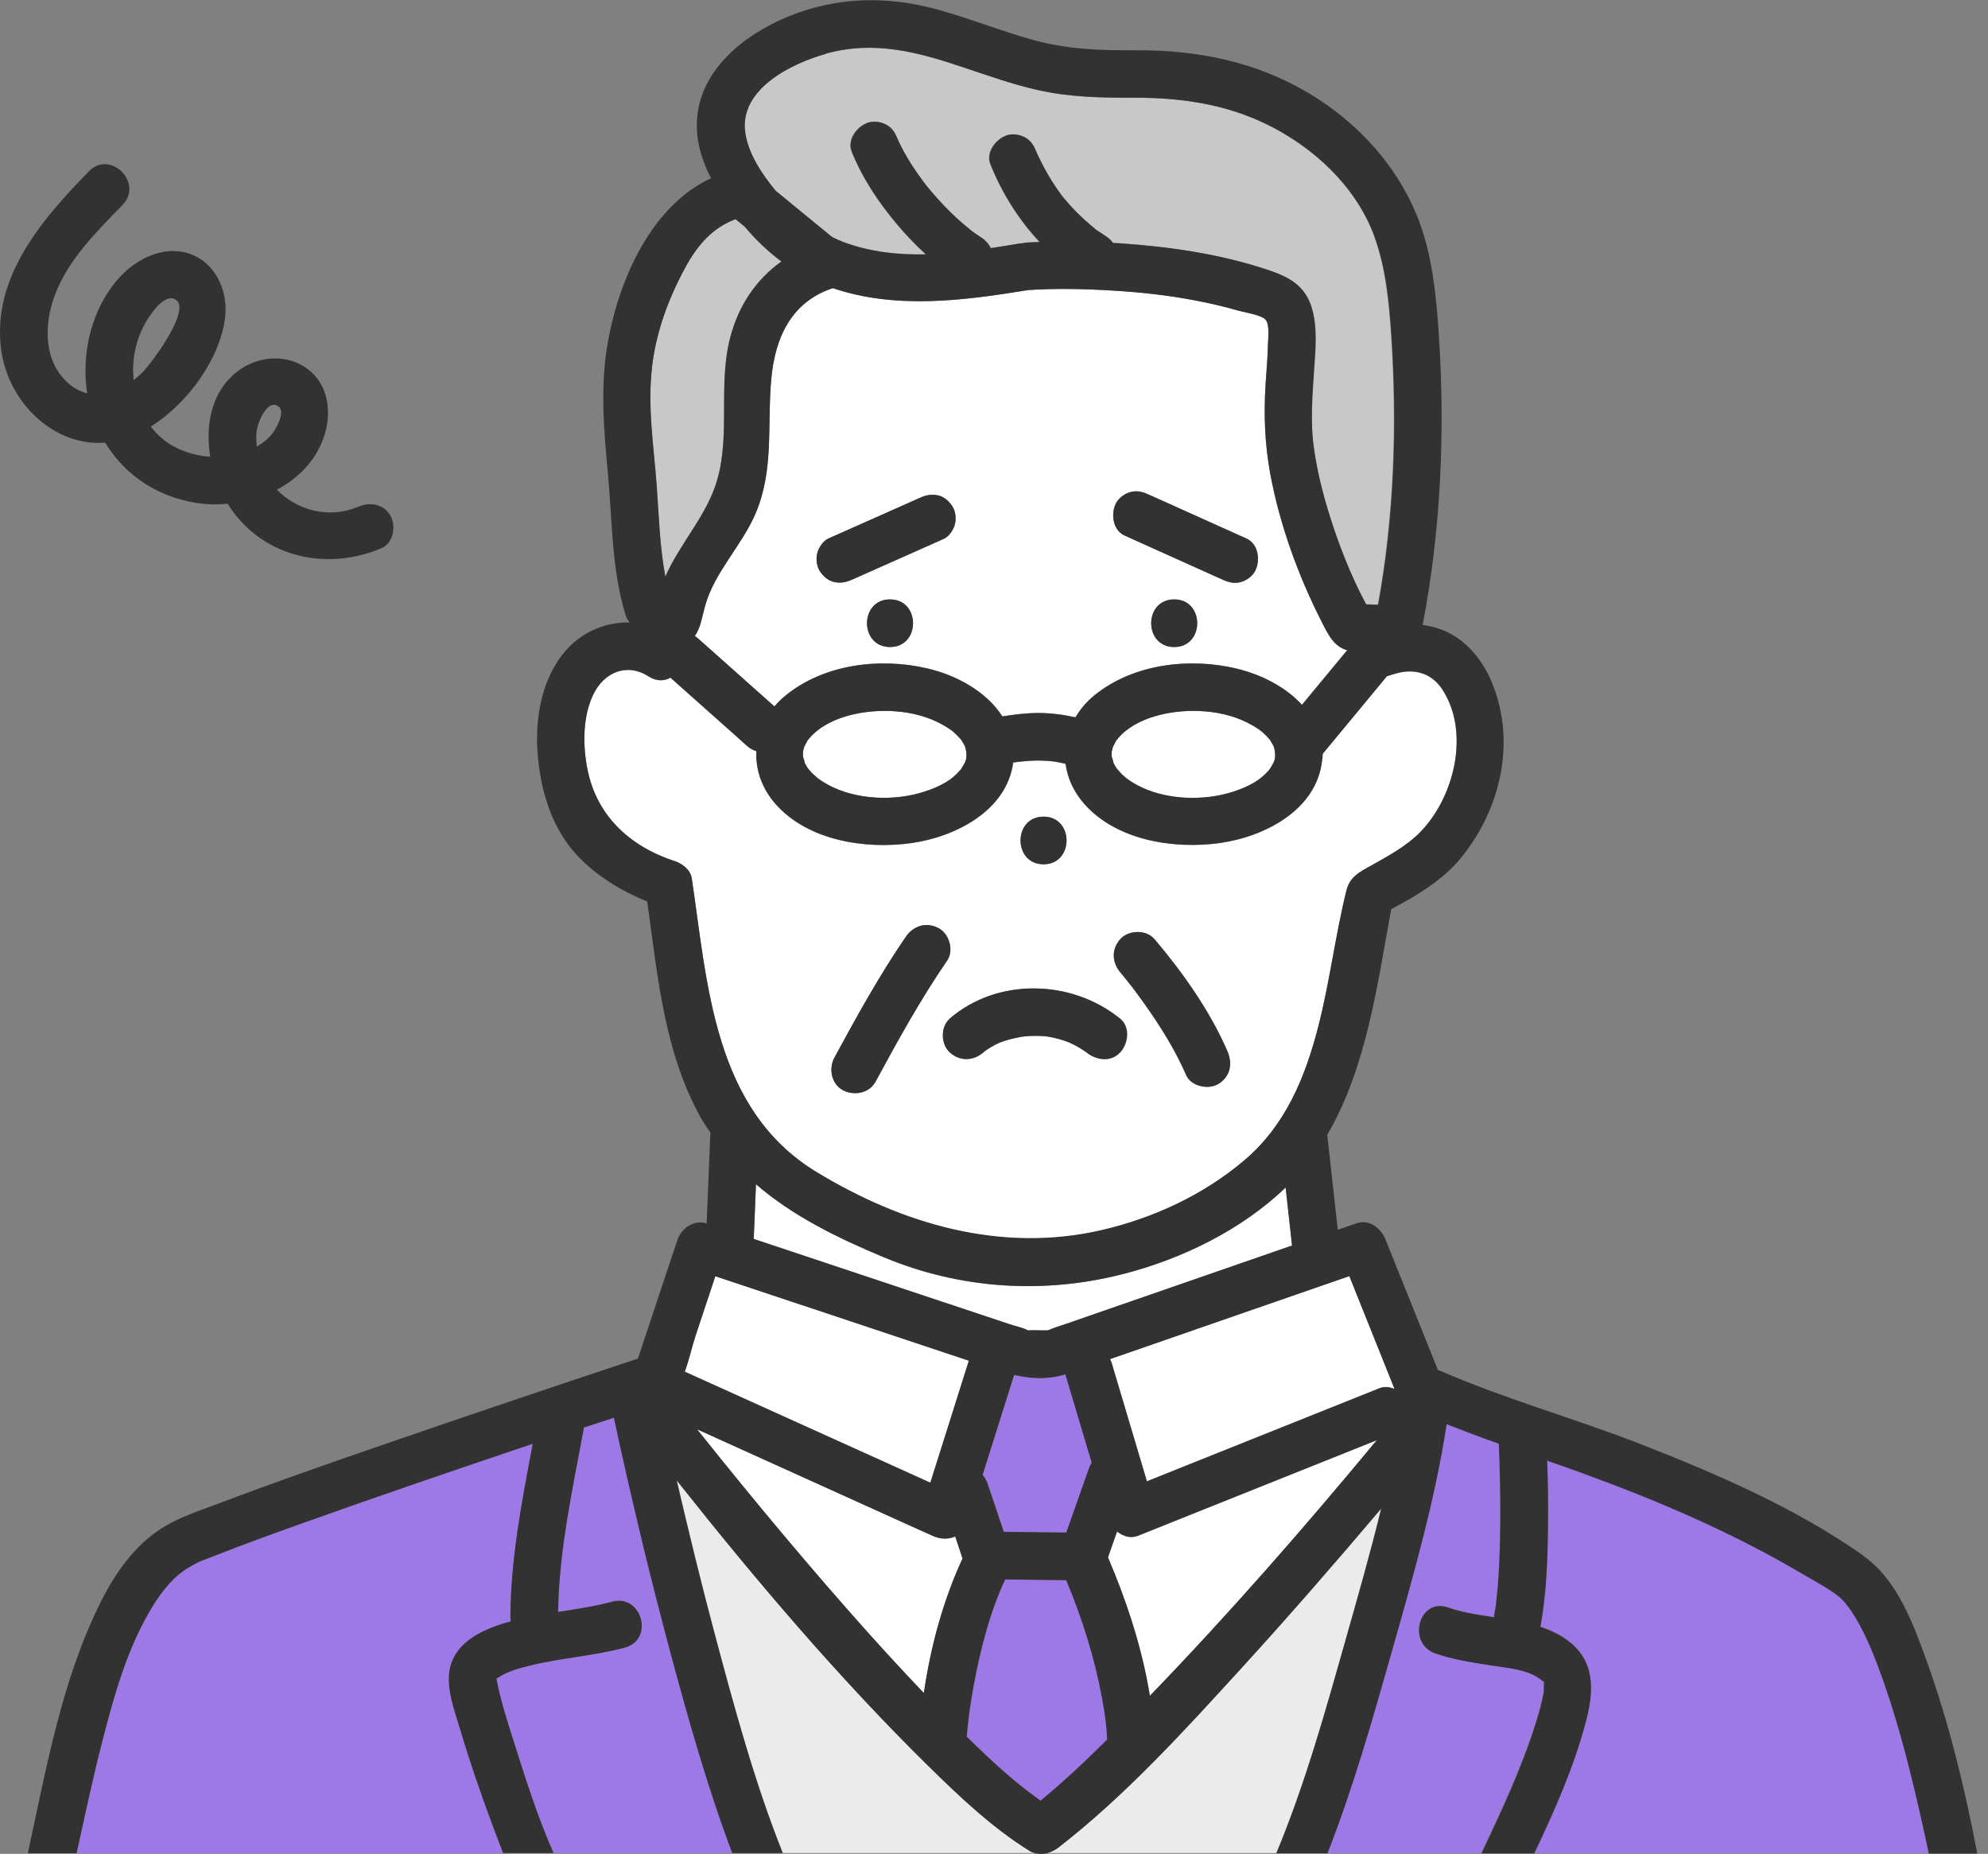 <svg width="133" height="124" viewBox="0 0 133 124" fill="none" xmlns="http://www.w3.org/2000/svg">
<rect x="0" y="0" width="133" height="124" fill="#808080" stroke="none"/>
<g clip-path="url(#clip0_179_1169)">
<path d="M73.948 114.911C73.941 114.862 73.885 114.465 73.87 114.359C73.828 114.111 73.785 113.871 73.743 113.623C73.24 110.905 72.412 108.243 71.336 105.695C69.977 105.681 68.611 105.66 67.252 105.646C66.247 107.783 65.582 110.36 65.136 112.802C65.037 113.333 64.952 113.871 64.874 114.409C64.86 114.501 64.845 114.593 64.838 114.678C64.838 114.699 64.838 114.713 64.831 114.748C64.81 114.933 64.789 115.117 64.768 115.301C64.732 115.584 64.711 115.867 64.683 116.157C64.768 116.242 64.845 116.327 64.93 116.412C66.41 117.842 67.939 119.265 69.63 120.447C71.181 119.158 72.66 117.771 74.09 116.355C74.083 116.178 74.076 116.008 74.061 115.831C74.033 115.52 73.998 115.216 73.962 114.911H73.948Z" fill="#9D78E6"/>
<path d="M76.122 102.729C75.64 102.92 75.124 102.758 74.734 102.439C74.529 103.012 74.324 103.593 74.126 104.173C75.308 106.948 76.263 109.808 76.815 112.781C76.858 113 76.893 113.22 76.928 113.439C82.223 107.96 87.256 102.205 92.112 96.338C91.737 96.486 91.354 96.642 90.979 96.79C86.024 98.772 81.076 100.754 76.122 102.736V102.729Z" fill="white"/>
<path d="M62.417 102.736C61.639 102.382 60.86 102.029 60.082 101.682C55.601 99.657 51.12 97.633 46.64 95.601C46.675 95.651 46.718 95.7 46.753 95.743C50.455 100.372 54.249 104.938 58.213 109.355C59.395 110.671 60.591 111.967 61.816 113.248C62.269 110.14 63.104 107.054 64.406 104.237C64.244 103.749 64.081 103.253 63.918 102.765C63.472 102.963 62.934 102.963 62.425 102.729L62.417 102.736Z" fill="white"/>
<path d="M46.519 89.386C46.293 90.059 46.109 90.944 45.812 91.744C46.449 92.034 47.086 92.324 47.723 92.607C52.564 94.794 57.399 96.982 62.241 99.169C63.097 96.451 63.961 93.725 64.817 91.007C59.161 89.125 53.513 87.242 47.857 85.359C47.411 86.697 46.965 88.034 46.519 89.379V89.386Z" fill="white"/>
<path d="M86.329 82.308C86.222 81.353 86.116 80.39 86.01 79.434C83.03 82.301 79.01 84.226 75.123 85.224C69.779 86.591 64.237 86.222 59.147 84.106C56.019 82.803 53.032 81.345 50.575 79.215C50.526 80.432 50.476 81.65 50.427 82.874C52.409 83.533 54.391 84.191 56.373 84.856C60.082 86.095 63.798 87.327 67.507 88.565C67.903 88.7 68.371 88.792 68.746 88.976C68.76 88.976 68.774 88.983 68.788 88.99C68.817 88.99 68.824 88.99 68.859 88.99C69.128 88.969 69.411 88.99 69.68 88.99H70.091C70.14 88.976 70.19 88.962 70.232 88.941C70.685 88.749 71.174 88.615 71.634 88.452C76.567 86.739 81.508 85.033 86.442 83.32C86.442 83.285 86.428 83.249 86.428 83.214C86.392 82.917 86.364 82.612 86.329 82.315V82.308Z" fill="white"/>
<path d="M93.98 44.934C93.598 44.976 93.216 45.104 92.847 45.224C92.812 45.231 92.798 45.238 92.777 45.245C92.77 45.252 92.763 45.267 92.755 45.274C92.557 45.514 92.359 45.755 92.161 45.996C90.936 47.475 89.712 48.954 88.487 50.434C88.487 50.441 88.487 50.448 88.487 50.455C88.487 50.597 88.48 50.724 88.452 50.844C88.112 54.164 84.629 55.969 81.621 56.394C78.542 56.826 74.691 56.231 72.532 53.768C71.817 52.954 71.421 52.034 71.287 51.099C71.053 51.043 70.812 50.993 70.579 50.951C70.558 50.951 70.543 50.951 70.529 50.944C70.409 50.929 70.288 50.915 70.168 50.908C69.935 50.894 69.701 50.88 69.46 50.88C68.993 50.88 68.526 50.915 68.059 50.972C67.967 50.986 67.875 51 67.783 51.014C67.351 54.228 63.932 55.983 60.966 56.401C57.887 56.833 54.036 56.238 51.877 53.775C50.95 52.72 50.547 51.474 50.603 50.257C50.377 50.179 50.157 50.059 49.98 49.903C49.754 49.698 49.528 49.499 49.301 49.294C47.822 47.978 46.335 46.654 44.856 45.337C44.438 45.564 43.921 45.592 43.391 45.252C41.918 44.304 40.389 44.998 39.681 46.484C38.988 47.949 38.988 49.783 39.278 51.347C39.865 54.539 42.116 56.62 45.16 57.618C45.641 57.774 46.194 58.185 46.271 58.73C47.333 65.865 47.73 74.217 54.603 78.401C60.372 81.912 66.976 83.844 73.679 82.301C77.162 81.501 80.524 79.937 83.256 77.615C86.01 75.279 87.326 72.051 88.204 68.625C88.962 65.645 89.337 62.58 90.066 59.6C90.299 58.659 90.915 58.362 91.694 57.93C92.833 57.293 94.065 56.635 94.985 55.7C97.279 53.386 98.362 49.032 96.507 46.151C95.927 45.245 95.042 44.828 93.973 44.941L93.98 44.934ZM69.814 54.624C71.867 54.624 71.867 57.81 69.814 57.81C67.761 57.81 67.761 54.624 69.814 54.624ZM56.401 72.922C55.622 72.511 55.431 71.478 55.827 70.742C57.314 67.995 58.836 65.228 60.612 62.651C61.115 61.915 61.978 61.653 62.792 62.078C63.514 62.46 63.84 63.571 63.366 64.258C61.596 66.835 60.074 69.602 58.581 72.349C58.156 73.127 57.144 73.311 56.401 72.922ZM74.946 70.395C74.323 71.075 73.339 70.919 72.695 70.395C72.695 70.395 72.695 70.395 72.688 70.388C72.61 70.331 72.532 70.282 72.455 70.232C72.292 70.126 72.122 70.027 71.952 69.935C71.917 69.914 71.598 69.765 71.577 69.751C71.457 69.701 71.343 69.659 71.223 69.616C70.848 69.489 70.458 69.397 70.069 69.333C69.991 69.333 69.8 69.305 69.793 69.305C69.581 69.291 69.375 69.284 69.163 69.291C68.965 69.291 68.76 69.305 68.561 69.326C68.519 69.326 68.399 69.347 68.335 69.355C67.96 69.418 67.592 69.503 67.231 69.624C67.188 69.638 66.948 69.73 66.87 69.751C66.799 69.786 66.572 69.9 66.537 69.914C66.367 70.006 66.204 70.105 66.041 70.211C65.992 70.239 65.95 70.275 65.9 70.31C65.9 70.31 65.865 70.346 65.801 70.395C65.128 70.975 64.222 71.011 63.55 70.395C62.948 69.843 62.92 68.689 63.55 68.144C66.756 65.376 71.725 65.511 74.96 68.144C75.647 68.703 75.498 69.815 74.96 70.395H74.946ZM81.529 72.49C80.864 72.915 79.682 72.688 79.349 71.917C78.599 70.19 77.586 68.59 76.496 67.061C76.277 66.75 76.05 66.445 75.817 66.134C75.767 66.07 75.718 66.006 75.668 65.943C75.668 65.936 75.647 65.914 75.633 65.9C75.576 65.829 75.477 65.702 75.449 65.667C75.286 65.461 75.123 65.256 74.953 65.058C74.38 64.378 74.33 63.486 74.953 62.807C75.498 62.212 76.666 62.17 77.204 62.807C79.115 65.065 80.906 67.599 82.095 70.317C82.449 71.138 82.322 71.981 81.522 72.497L81.529 72.49Z" fill="white"/>
<path d="M85.266 50.13C85.259 50.094 85.245 50.052 85.238 50.016C85.224 49.974 85.217 49.946 85.217 49.924C85.21 49.91 85.196 49.882 85.174 49.846C85.125 49.754 85.075 49.669 85.019 49.584C84.99 49.535 84.969 49.507 84.955 49.478C84.941 49.457 84.919 49.436 84.884 49.4C84.813 49.316 84.736 49.238 84.658 49.16C84.452 48.955 84.311 48.848 84.176 48.756C83.221 48.119 82.152 47.758 80.977 47.617C78.91 47.369 76.376 47.801 75.01 49.153C74.904 49.259 74.805 49.365 74.712 49.485C74.698 49.507 74.684 49.528 74.656 49.57C74.606 49.648 74.472 49.938 74.465 49.931C74.436 50.038 74.394 50.214 74.38 50.25C74.366 50.384 74.366 50.519 74.38 50.653C74.401 50.632 74.507 51.014 74.479 51C74.557 51.163 74.642 51.319 74.748 51.46C74.635 51.297 74.939 51.673 75.017 51.751C75.059 51.793 75.456 52.133 75.35 52.048C77.077 53.343 79.639 53.619 81.755 53.152C82.725 52.94 83.801 52.508 84.417 51.977C84.601 51.814 84.785 51.637 84.941 51.453C84.948 51.439 84.941 51.453 84.955 51.439C84.955 51.432 84.955 51.432 84.976 51.397C85.033 51.312 85.082 51.227 85.132 51.135C85.288 50.866 85.302 50.774 85.309 50.455C85.309 50.42 85.302 50.363 85.295 50.306C85.281 50.243 85.273 50.186 85.266 50.122V50.13Z" fill="white"/>
<path d="M88.438 41.628C86.845 38.5 85.607 35.095 84.97 31.641C84.609 29.652 84.538 27.712 84.665 25.702C84.722 24.824 84.8 23.946 84.821 23.069C84.828 22.665 84.948 21.759 84.679 21.398C84.432 21.065 83.257 20.895 82.825 20.768C81.869 20.492 80.892 20.273 79.916 20.081C78.103 19.735 76.27 19.537 74.43 19.43C72.561 19.317 70.671 19.275 68.795 19.395C64.435 20.11 59.94 20.704 55.714 19.267C52.954 20.181 51.85 22.559 51.595 25.334C51.312 28.413 51.793 31.372 50.554 34.316C49.648 36.468 47.808 38.252 47.171 40.503C46.98 41.189 46.873 41.996 46.477 42.534C46.548 42.577 46.611 42.626 46.675 42.683C46.902 42.888 47.128 43.086 47.362 43.292C48.841 44.608 50.328 45.932 51.807 47.248C52.026 46.987 52.274 46.739 52.557 46.512C55.141 44.403 58.871 43.964 62.05 44.707C63.982 45.16 65.985 46.243 67.054 47.914C67.854 47.786 68.661 47.687 69.468 47.687C70.296 47.687 71.131 47.794 71.945 47.978C72.264 47.447 72.674 46.944 73.205 46.512C75.789 44.403 79.519 43.964 82.697 44.707C84.311 45.083 85.968 45.904 87.1 47.135C88.105 45.918 89.111 44.7 90.123 43.483C89.224 43.221 88.87 42.471 88.438 41.621V41.628ZM59.544 43.278C57.491 43.278 57.491 40.092 59.544 40.092C61.597 40.092 61.597 43.278 59.544 43.278ZM63.883 35.095C63.791 35.442 63.494 35.895 63.154 36.043C62.899 36.157 62.644 36.27 62.389 36.383C60.599 37.176 58.815 37.976 57.024 38.769C56.613 38.953 56.238 39.031 55.799 38.931C55.396 38.839 55.07 38.542 54.851 38.202C54.631 37.862 54.582 37.36 54.688 36.978C54.78 36.631 55.077 36.178 55.417 36.029C55.672 35.916 55.927 35.803 56.182 35.69C57.972 34.897 59.756 34.097 61.547 33.304C61.958 33.12 62.333 33.042 62.772 33.141C63.175 33.233 63.501 33.531 63.72 33.87C63.94 34.21 63.989 34.713 63.883 35.095ZM78.556 43.278C76.504 43.278 76.504 40.092 78.556 40.092C80.609 40.092 80.609 43.278 78.556 43.278ZM83.964 38.202C83.78 38.549 83.384 38.832 83.016 38.931C82.577 39.052 82.188 38.953 81.791 38.769C81.515 38.648 81.246 38.521 80.97 38.401C79.059 37.537 77.155 36.68 75.244 35.824C74.43 35.456 74.302 34.337 74.671 33.644C74.855 33.297 75.251 33.014 75.619 32.915C76.058 32.794 76.447 32.894 76.844 33.078C77.12 33.198 77.389 33.325 77.665 33.446C79.576 34.309 81.48 35.166 83.391 36.022C84.205 36.39 84.332 37.509 83.964 38.202Z" fill="white"/>
<path d="M82.06 88.197C79.462 89.096 76.864 89.995 74.267 90.901C74.302 90.979 74.337 91.057 74.366 91.142C75.151 93.789 75.944 96.437 76.73 99.077C76.963 98.985 77.204 98.886 77.438 98.794C82.393 96.812 87.341 94.83 92.295 92.848C92.628 92.713 92.989 92.756 93.308 92.904C92.295 90.385 91.283 87.865 90.278 85.345C87.539 86.293 84.799 87.242 82.067 88.19L82.06 88.197Z" fill="white"/>
<path d="M71.279 91.921C70.083 92.289 68.972 92.218 67.853 91.956C67.153 94.186 66.445 96.415 65.744 98.645C65.893 98.815 66.006 99.013 66.077 99.225C66.438 100.301 66.799 101.377 67.16 102.453C68.554 102.467 69.949 102.489 71.343 102.503C71.853 101.059 72.362 99.615 72.872 98.171C72.915 98.043 72.978 97.93 73.042 97.824C72.462 95.877 71.881 93.931 71.301 91.984C71.294 91.963 71.294 91.935 71.287 91.913L71.279 91.921Z" fill="#9D78E6"/>
<path d="M49.825 15.162C49.62 14.992 49.414 14.829 49.209 14.659C47.666 15.24 46.675 16.38 45.847 17.894C44.728 19.947 43.9 22.177 43.624 24.506C43.298 27.195 43.73 29.8 43.928 32.476C44.084 34.536 44.134 36.567 44.509 38.57C45.493 36.319 47.284 34.493 47.977 32.101C48.869 29.015 48.027 25.688 48.855 22.545C49.421 20.4 50.603 18.68 52.274 17.491C51.368 16.825 50.561 16.04 49.818 15.162H49.825Z" fill="#C8C8C8"/>
<path d="M64.583 50.016C64.569 49.974 64.562 49.946 64.562 49.924C64.555 49.91 64.541 49.889 64.52 49.846C64.47 49.754 64.421 49.669 64.364 49.584C64.335 49.535 64.314 49.507 64.3 49.478C64.279 49.457 64.265 49.436 64.229 49.4C64.159 49.316 64.081 49.238 64.003 49.16C63.798 48.955 63.656 48.848 63.522 48.756C62.566 48.119 61.497 47.758 60.322 47.617C58.255 47.369 55.721 47.801 54.355 49.153C54.249 49.259 54.15 49.365 54.058 49.485C54.044 49.507 54.029 49.528 54.001 49.57C53.952 49.648 53.817 49.938 53.81 49.931C53.782 50.038 53.739 50.214 53.725 50.25C53.711 50.384 53.711 50.519 53.725 50.653C53.746 50.632 53.852 51.014 53.824 51C53.902 51.163 53.987 51.319 54.093 51.46C53.98 51.297 54.284 51.673 54.362 51.751C54.404 51.793 54.801 52.133 54.695 52.048C56.422 53.343 58.984 53.619 61.101 53.152C62.07 52.94 63.146 52.508 63.762 51.977C63.946 51.814 64.13 51.637 64.286 51.453C64.293 51.439 64.286 51.453 64.3 51.439C64.3 51.432 64.3 51.432 64.321 51.397C64.378 51.312 64.428 51.227 64.477 51.135C64.633 50.866 64.647 50.774 64.654 50.455C64.654 50.377 64.626 50.207 64.626 50.2C64.612 50.137 64.597 50.073 64.576 50.016H64.583Z" fill="white"/>
<path d="M91.757 40.998C91.8 41.041 91.815 41.049 91.757 40.998V40.998Z" fill="#9D78E6"/>
<path d="M91.935 15.792C90.823 12.777 88.41 10.377 85.663 8.806C82.563 7.029 79.279 6.519 75.739 6.54C73.602 6.555 71.506 6.498 69.411 6.024C67.727 5.642 66.099 5.061 64.463 4.516C61.342 3.468 58.482 2.697 55.233 3.596C52.968 4.226 49.471 5.918 49.825 8.784C49.995 10.193 50.901 11.58 51.864 12.748C53.131 13.782 54.398 14.815 55.658 15.856C55.913 15.976 56.167 16.096 56.437 16.195C58.213 16.854 60.061 17.052 61.922 17.009C61.243 16.394 60.606 15.728 60.018 15.027C58.765 13.541 57.696 11.956 56.967 10.15C56.635 9.322 57.335 8.43 58.079 8.19C58.461 8.069 58.964 8.147 59.303 8.353C59.671 8.572 59.855 8.876 60.011 9.252C60.011 9.266 60.025 9.273 60.032 9.301C60.075 9.4 60.124 9.492 60.167 9.591C60.245 9.754 60.33 9.917 60.414 10.08C60.606 10.434 60.811 10.773 61.03 11.113C61.257 11.467 61.498 11.807 61.752 12.139C61.774 12.168 61.88 12.302 61.894 12.324C61.922 12.359 61.951 12.394 61.951 12.401C62.078 12.557 62.205 12.72 62.34 12.869C62.885 13.506 63.465 14.114 64.088 14.681C64.371 14.943 64.669 15.19 64.973 15.431C65.044 15.481 65.108 15.53 65.178 15.58C65.327 15.686 65.483 15.792 65.638 15.891C65.922 16.075 66.134 16.323 66.261 16.592C66.934 16.493 67.599 16.387 68.257 16.273C68.307 16.266 68.35 16.273 68.399 16.266C68.491 16.245 68.583 16.224 68.682 16.217C68.965 16.195 69.248 16.188 69.532 16.181C68.13 14.688 67.033 12.932 66.247 11C65.915 10.172 66.615 9.28 67.359 9.039C67.741 8.919 68.243 8.997 68.583 9.202C68.972 9.428 69.156 9.754 69.312 10.15C69.319 10.172 69.319 10.179 69.326 10.186C69.355 10.257 69.39 10.328 69.425 10.398C69.496 10.561 69.574 10.717 69.652 10.873C69.808 11.184 69.978 11.495 70.162 11.8C70.331 12.083 70.516 12.366 70.7 12.635C70.799 12.777 70.905 12.918 71.004 13.06C71.004 13.06 71.004 13.06 71.011 13.074C71.053 13.13 71.096 13.18 71.145 13.237C71.584 13.775 72.066 14.277 72.582 14.737C72.71 14.851 72.837 14.964 72.972 15.077C73.035 15.134 73.106 15.183 73.17 15.24C73.276 15.325 73.276 15.332 73.255 15.325C73.368 15.403 73.517 15.495 73.545 15.516C73.687 15.615 73.828 15.707 73.97 15.799C74.161 15.927 74.324 16.075 74.444 16.245C74.55 16.245 74.656 16.252 74.763 16.259C78.167 16.486 81.621 16.974 84.871 18.071C86.244 18.531 87.298 19.119 87.737 20.591C88.134 21.901 87.985 23.366 87.893 24.704C87.78 26.424 87.638 28.158 87.865 29.871C88.112 31.718 88.615 33.545 89.203 35.307C89.677 36.73 90.236 38.117 90.887 39.469C91.043 39.788 91.206 40.099 91.376 40.418C91.645 40.425 91.906 40.439 92.175 40.446C93.251 34.592 93.457 28.434 93.067 22.524C92.919 20.273 92.706 17.916 91.914 15.778L91.935 15.792Z" fill="#C8C8C8"/>
<path d="M33.205 112.257C33.197 112.229 33.183 112.193 33.176 112.151C33.176 112.186 33.19 112.221 33.197 112.257H33.205Z" fill="#9D78E6"/>
<path d="M70.827 123.554C70.593 123.738 70.324 123.873 70.041 123.943H85.387C87.312 119.321 88.686 114.402 90.031 109.638C90.823 106.835 91.68 103.855 92.402 100.889C89.344 104.492 86.251 108.059 83.065 111.549C79.236 115.739 75.322 120.057 70.82 123.554H70.827Z" fill="#EBEBEB"/>
<path d="M103.274 112.498C103.359 112.533 103.444 112.561 103.196 112.427C103.274 112.469 102.814 112.158 102.864 112.186C101.986 111.627 100.712 111.535 99.707 111.379C98.461 111.181 97.208 111.004 96.012 110.579C94.086 109.907 94.922 106.828 96.861 107.507C97.831 107.847 98.886 108.003 99.947 108.159C99.947 108.123 99.947 108.095 99.947 108.059C99.99 107.84 100.025 107.621 100.061 107.394C100.061 107.373 100.061 107.366 100.068 107.344C100.068 107.33 100.068 107.33 100.068 107.309C100.082 107.182 100.096 107.054 100.11 106.927C100.167 106.396 100.209 105.872 100.245 105.341C100.315 104.195 100.351 103.048 100.358 101.894C100.379 100.11 100.337 98.334 100.259 96.55C99.084 96.139 97.923 95.707 96.769 95.247C95.983 100.393 94.511 105.497 93.095 110.48C91.828 114.961 90.519 119.555 88.799 123.943H99.084C100.429 121.098 101.767 118.245 102.715 115.251C102.864 114.784 103.005 114.31 103.111 113.828C103.147 113.658 103.182 113.489 103.218 113.319C103.267 113.064 103.246 113.382 103.26 112.986C103.26 112.851 103.26 112.724 103.267 112.59C103.267 112.575 103.267 112.568 103.267 112.561C103.267 112.533 103.253 112.512 103.246 112.483C103.189 112.455 103.147 112.434 103.246 112.469C103.246 112.469 103.246 112.476 103.246 112.483C103.246 112.483 103.253 112.483 103.26 112.483C103.26 112.462 103.26 112.469 103.26 112.483L103.274 112.498Z" fill="#9D78E6"/>
<path d="M125.635 111.429C125.168 110.19 124.637 108.951 123.915 107.833C123.674 107.458 123.349 107.04 123.101 106.835C122.436 106.269 121.069 105.539 120.142 104.994C115.591 102.347 110.742 100.28 105.801 98.489C105.037 98.213 104.265 97.944 103.501 97.675C103.55 99.148 103.572 100.62 103.557 102.085C103.529 104.322 103.458 106.587 103.048 108.788C103.678 108.994 104.279 109.27 104.824 109.666C106.736 111.046 106.629 113.071 106.091 115.131C105.292 118.167 104.003 121.077 102.637 123.943H129.033C128.827 122.952 128.608 121.961 128.381 120.977C127.638 117.75 126.796 114.522 125.635 111.422V111.429Z" fill="#9D78E6"/>
<path d="M62.177 118.182C56.118 112.229 50.568 105.688 45.273 99.006C46.066 102.432 46.901 105.851 47.807 109.241C49.124 114.175 50.469 119.187 52.373 123.943H69.269C69.149 123.908 69.022 123.873 68.901 123.802C66.424 122.266 64.251 120.213 62.177 118.174V118.182Z" fill="#EBEBEB"/>
<path d="M41.069 94.83C40.404 95.049 39.731 95.269 39.066 95.481C38.316 99.622 37.409 103.621 37.339 107.819C38.556 107.628 39.774 107.451 40.956 107.132C42.945 106.601 43.78 109.673 41.805 110.204C39.752 110.756 37.6 110.877 35.534 111.386C34.677 111.591 33.983 111.783 33.346 112.2C33.353 112.2 33.283 112.229 33.212 112.278C33.24 112.377 33.269 112.377 33.212 112.278C33.467 113.651 33.891 114.989 34.316 116.313C35.123 118.847 35.937 121.487 37.034 123.943H48.99C47.333 119.548 46.052 114.996 44.835 110.466C43.447 105.285 42.202 100.068 41.069 94.823V94.83Z" fill="#9D78E6"/>
<path d="M35.215 96.713C30.176 98.412 25.136 100.132 20.124 101.922C18.22 102.602 16.316 103.289 14.44 104.032C13.555 104.386 13.52 104.322 12.649 104.832C11.63 105.426 10.866 106.382 10.25 107.38C8.558 110.098 7.673 113.283 6.873 116.362C6.222 118.875 5.684 121.423 5.125 123.958H33.658C33.403 123.299 33.156 122.648 32.915 121.997C32.151 119.944 31.436 117.87 30.813 115.775C30.423 114.472 29.772 112.837 30.133 111.464C30.6 109.709 32.504 108.916 34.168 108.463C34.161 108.385 34.147 108.307 34.147 108.229C34.161 104.287 34.911 100.443 35.64 96.592C35.499 96.642 35.357 96.684 35.215 96.727V96.713Z" fill="#9D78E6"/>
<path d="M5.953 11.453C2.824 14.659 -0.538 18.517 0.071 23.345C0.509 26.827 3.532 29.878 7.036 29.609C8.458 31.952 10.865 33.438 13.697 33.708C14.199 33.757 14.716 33.743 15.233 33.693C15.367 33.906 15.502 34.111 15.65 34.309C18.007 37.402 22.063 38.146 25.539 36.659C26.331 36.319 26.509 35.144 26.112 34.479C25.631 33.679 24.732 33.566 23.932 33.906C22.056 34.706 19.89 34.168 18.524 32.752C19.926 32.009 21.086 30.855 21.639 29.312C22.169 27.847 22.063 26.035 20.86 24.916C19.572 23.713 17.59 23.706 16.153 24.654C14.199 25.95 13.697 28.307 14.065 30.55C12.953 30.48 11.856 30.112 10.978 29.439C10.639 29.177 10.348 28.866 10.086 28.533C12.599 26.962 14.744 23.946 15.063 21.207C15.268 19.437 14.39 17.491 12.585 16.939C10.886 16.422 9.117 17.321 7.984 18.567C6.144 20.598 5.415 23.585 5.832 26.311C5.471 26.218 5.103 26.056 4.756 25.787C2.909 24.35 2.909 21.809 3.652 19.791C4.53 17.385 6.448 15.509 8.197 13.711C9.626 12.239 7.375 9.988 5.946 11.46L5.953 11.453ZM17.193 28.689C17.278 28.222 17.908 26.622 18.651 27.202C19.119 27.57 18.439 28.731 18.198 29.029C17.929 29.368 17.568 29.645 17.179 29.864C17.137 29.468 17.122 29.071 17.193 28.689ZM8.912 24.421C8.961 23.416 9.251 22.417 9.754 21.547C10.023 21.08 10.886 19.77 11.587 19.968C13.081 20.393 10.115 24.3 9.619 24.817C9.407 25.036 9.173 25.242 8.94 25.433C8.912 25.093 8.89 24.76 8.912 24.421Z" fill="#323232"/>
<path d="M63.536 68.137C62.906 68.682 62.934 69.836 63.536 70.388C64.208 71.004 65.114 70.968 65.787 70.388C65.85 70.331 65.879 70.31 65.886 70.303C65.935 70.268 65.978 70.239 66.027 70.204C66.183 70.098 66.353 69.999 66.523 69.907C66.558 69.885 66.785 69.779 66.855 69.744C66.933 69.716 67.174 69.624 67.216 69.616C67.577 69.496 67.945 69.418 68.321 69.347C68.391 69.34 68.505 69.319 68.547 69.319C68.745 69.298 68.951 69.291 69.149 69.284C69.361 69.284 69.567 69.284 69.779 69.298C69.786 69.298 69.977 69.319 70.055 69.326C70.444 69.39 70.834 69.482 71.209 69.609C71.329 69.652 71.449 69.694 71.563 69.744C71.591 69.765 71.902 69.907 71.938 69.928C72.108 70.02 72.278 70.119 72.44 70.225C72.518 70.275 72.596 70.331 72.674 70.381C72.674 70.381 72.674 70.381 72.681 70.388C73.325 70.912 74.309 71.067 74.932 70.388C75.47 69.808 75.618 68.696 74.932 68.137C71.697 65.504 66.728 65.369 63.522 68.137H63.536Z" fill="#323232"/>
<path d="M83.391 36.022C81.48 35.166 79.576 34.302 77.665 33.446C77.388 33.325 77.12 33.198 76.843 33.078C76.44 32.894 76.058 32.794 75.619 32.915C75.251 33.014 74.847 33.304 74.67 33.644C74.302 34.337 74.43 35.456 75.244 35.824C77.155 36.68 79.059 37.544 80.97 38.401C81.246 38.521 81.515 38.648 81.791 38.769C82.195 38.953 82.577 39.052 83.016 38.931C83.384 38.832 83.787 38.542 83.964 38.202C84.332 37.509 84.205 36.39 83.391 36.022Z" fill="#323232"/>
<path d="M62.764 33.134C62.318 33.035 61.95 33.113 61.54 33.297C59.749 34.09 57.965 34.89 56.174 35.682C55.919 35.796 55.665 35.909 55.41 36.022C55.07 36.171 54.773 36.631 54.681 36.971C54.575 37.353 54.624 37.862 54.843 38.195C55.063 38.535 55.389 38.832 55.792 38.924C56.238 39.023 56.606 38.946 57.017 38.761C58.807 37.969 60.591 37.169 62.382 36.376C62.637 36.263 62.892 36.15 63.147 36.036C63.486 35.888 63.784 35.428 63.876 35.088C63.982 34.706 63.932 34.196 63.713 33.863C63.493 33.523 63.168 33.226 62.764 33.134Z" fill="#323232"/>
<path d="M77.218 62.8C76.68 62.163 75.512 62.205 74.967 62.8C74.344 63.479 74.394 64.371 74.967 65.051C75.137 65.249 75.3 65.454 75.463 65.66C75.491 65.695 75.59 65.829 75.647 65.893C75.661 65.907 75.675 65.929 75.682 65.936C75.732 65.999 75.781 66.063 75.831 66.127C76.057 66.431 76.284 66.743 76.51 67.054C77.6 68.583 78.613 70.183 79.363 71.91C79.696 72.674 80.878 72.908 81.543 72.483C82.336 71.974 82.471 71.124 82.117 70.303C80.934 67.585 79.136 65.051 77.225 62.793L77.218 62.8Z" fill="#323232"/>
<path d="M62.785 62.078C61.978 61.653 61.115 61.915 60.605 62.651C58.836 65.228 57.314 67.995 55.82 70.742C55.424 71.471 55.615 72.511 56.394 72.922C57.137 73.311 58.149 73.134 58.574 72.349C60.06 69.602 61.582 66.835 63.359 64.258C63.833 63.571 63.507 62.46 62.785 62.078Z" fill="#323232"/>
<path d="M59.544 40.092C57.491 40.092 57.491 43.278 59.544 43.278C61.596 43.278 61.596 40.092 59.544 40.092Z" fill="#323232"/>
<path d="M69.814 54.624C67.762 54.624 67.762 57.81 69.814 57.81C71.867 57.81 71.867 54.624 69.814 54.624Z" fill="#323232"/>
<path d="M78.556 40.092C76.503 40.092 76.503 43.278 78.556 43.278C80.609 43.278 80.609 40.092 78.556 40.092Z" fill="#323232"/>
<path d="M70.048 123.95H69.269C69.531 124.028 69.793 124.021 70.048 123.95Z" fill="#323232"/>
<path d="M124.644 104.039C120.114 100.854 114.84 98.574 109.701 96.571C105.32 94.865 100.747 93.598 96.436 91.722C96.358 91.687 96.281 91.673 96.203 91.644C95.035 88.742 93.874 85.84 92.706 82.938C92.402 82.181 91.637 81.515 90.745 81.827C90.328 81.968 89.91 82.117 89.499 82.258C89.301 80.496 89.11 78.726 88.912 76.964C88.876 76.666 88.848 76.362 88.813 76.065C88.813 76.008 88.799 75.959 88.792 75.909C91.425 71.407 92.14 65.893 93.074 60.811C94.759 59.919 96.507 58.878 97.71 57.42C99.784 54.9 100.917 51.595 100.513 48.325C100.174 45.578 98.716 42.626 95.813 41.919C95.601 41.869 95.389 41.827 95.176 41.805C96.38 35.583 96.677 29.022 96.281 22.722C96.104 19.933 95.849 16.988 94.78 14.383C93.364 10.95 90.773 8.169 87.609 6.264C84.042 4.12 80.113 3.341 75.994 3.362C73.637 3.376 71.407 3.306 69.128 2.676C67.004 2.088 64.959 1.267 62.842 0.672C59.444 -0.29 56.026 -0.241 52.734 1.104C49.719 2.336 46.618 4.813 46.618 8.381C46.618 9.634 47.001 10.816 47.567 11.92C43.596 13.761 41.458 18.616 40.694 22.729C40.127 25.794 40.396 28.71 40.679 31.775C40.97 34.932 40.913 38.082 41.855 41.147C41.911 41.331 42.01 41.494 42.13 41.635C40.587 41.6 39.051 42.209 37.947 43.405C36.227 45.288 35.76 48.084 35.979 50.547C36.199 53.017 36.949 55.488 38.705 57.314C39.958 58.617 41.6 59.608 43.298 60.301C43.999 65.249 44.424 70.416 46.93 74.84C47.114 75.166 47.326 75.449 47.524 75.746C47.524 75.746 47.524 75.753 47.524 75.76C47.439 77.785 47.361 79.809 47.277 81.834C46.427 81.551 45.578 82.166 45.316 82.945C44.438 85.585 43.553 88.233 42.676 90.873C37.084 92.728 31.499 94.61 25.935 96.529C22.176 97.824 18.418 99.126 14.709 100.535C13.449 101.016 12.09 101.441 10.936 102.149C9.003 103.324 7.659 105.285 6.675 107.281C4.112 112.476 3.093 118.309 1.861 123.958H5.124C5.684 121.416 6.222 118.875 6.873 116.362C7.666 113.283 8.558 110.105 10.249 107.38C10.865 106.389 11.623 105.433 12.649 104.832C13.512 104.329 13.548 104.386 14.44 104.032C16.323 103.288 18.227 102.602 20.124 101.922C25.135 100.132 30.168 98.418 35.215 96.713C35.356 96.663 35.498 96.621 35.64 96.578C34.91 100.429 34.16 104.272 34.146 108.215C34.146 108.3 34.16 108.378 34.167 108.449C32.504 108.902 30.6 109.694 30.133 111.45C29.772 112.823 30.423 114.458 30.812 115.761C31.435 117.856 32.15 119.93 32.914 121.983C33.155 122.634 33.403 123.292 33.658 123.943H37.034C35.937 121.487 35.123 118.847 34.316 116.313C33.891 114.989 33.467 113.644 33.212 112.278C33.247 112.377 33.268 112.377 33.212 112.278C33.275 112.229 33.353 112.193 33.346 112.2C33.983 111.783 34.677 111.599 35.533 111.386C37.6 110.884 39.752 110.756 41.805 110.204C43.78 109.673 42.945 106.601 40.956 107.132C39.766 107.451 38.549 107.628 37.338 107.819C37.402 103.621 38.308 99.622 39.066 95.481C39.738 95.269 40.403 95.049 41.069 94.83C42.201 100.075 43.447 105.292 44.834 110.473C46.052 115.003 47.333 119.548 48.989 123.95H52.366C50.469 119.194 49.117 114.175 47.8 109.249C46.894 105.851 46.066 102.432 45.266 99.013C50.554 105.688 56.111 112.229 62.17 118.189C64.244 120.227 66.417 122.28 68.894 123.816C69.014 123.894 69.142 123.922 69.262 123.958H70.041C70.317 123.88 70.586 123.752 70.826 123.568C75.328 120.071 79.236 115.761 83.072 111.563C86.257 108.074 89.358 104.506 92.409 100.903C91.687 103.869 90.83 106.849 90.037 109.652C88.685 114.423 87.319 119.342 85.394 123.958H88.813C90.533 119.576 91.835 114.982 93.109 110.494C94.518 105.518 95.997 100.408 96.783 95.262C97.937 95.715 99.098 96.153 100.273 96.564C100.351 98.341 100.386 100.124 100.372 101.908C100.358 103.055 100.329 104.209 100.259 105.355C100.223 105.886 100.181 106.417 100.124 106.941C100.11 107.068 100.096 107.196 100.082 107.323C100.082 107.344 100.082 107.352 100.082 107.359C100.082 107.373 100.082 107.387 100.075 107.408C100.039 107.628 100.004 107.847 99.961 108.074C99.961 108.109 99.961 108.137 99.961 108.173C98.9 108.017 97.845 107.861 96.875 107.521C94.936 106.842 94.1 109.921 96.026 110.593C97.222 111.011 98.475 111.195 99.721 111.393C100.726 111.549 102 111.641 102.878 112.2C102.828 112.165 103.288 112.483 103.21 112.441C103.458 112.575 103.373 112.547 103.288 112.512C103.288 112.49 103.288 112.49 103.288 112.512C103.288 112.512 103.281 112.512 103.274 112.512C103.281 112.54 103.288 112.561 103.295 112.59C103.295 112.604 103.295 112.604 103.295 112.618C103.295 112.752 103.295 112.88 103.288 113.014C103.274 113.411 103.295 113.092 103.246 113.347C103.217 113.517 103.182 113.687 103.14 113.857C103.033 114.338 102.892 114.812 102.743 115.279C101.795 118.274 100.464 121.126 99.112 123.972H102.644C104.01 121.105 105.298 118.196 106.098 115.159C106.643 113.092 106.75 111.075 104.831 109.694C104.286 109.298 103.685 109.029 103.055 108.817C103.465 106.615 103.536 104.343 103.564 102.113C103.586 100.641 103.564 99.169 103.508 97.704C104.279 97.973 105.044 98.234 105.808 98.518C110.749 100.316 115.598 102.375 120.149 105.023C121.083 105.568 122.442 106.297 123.108 106.863C123.348 107.068 123.674 107.486 123.922 107.861C124.644 108.98 125.175 110.211 125.642 111.457C126.81 114.557 127.645 117.785 128.388 121.013C128.615 121.997 128.834 122.988 129.04 123.979H132.281C131.453 119.626 130.399 115.272 128.905 111.117C127.999 108.611 126.93 105.66 124.658 104.067L124.644 104.039ZM33.205 112.257C33.205 112.221 33.191 112.186 33.183 112.151C33.191 112.193 33.205 112.229 33.212 112.257C33.212 112.257 33.212 112.257 33.212 112.264C33.212 112.264 33.212 112.264 33.212 112.257H33.205ZM55.24 3.589C58.489 2.69 61.349 3.461 64.47 4.509C66.105 5.054 67.733 5.642 69.418 6.017C71.513 6.491 73.608 6.54 75.746 6.533C79.278 6.519 82.563 7.029 85.67 8.798C88.416 10.37 90.83 12.77 91.942 15.785C92.734 17.923 92.947 20.273 93.095 22.531C93.485 28.434 93.279 34.599 92.203 40.453C91.934 40.439 91.672 40.432 91.403 40.425C91.241 40.114 91.071 39.795 90.915 39.476C90.264 38.124 89.705 36.737 89.23 35.314C88.636 33.552 88.14 31.726 87.893 29.878C87.659 28.165 87.808 26.431 87.921 24.711C88.013 23.366 88.154 21.908 87.765 20.598C87.326 19.126 86.272 18.538 84.898 18.078C81.656 16.981 78.202 16.493 74.79 16.266C74.684 16.259 74.578 16.252 74.472 16.252C74.352 16.082 74.189 15.927 73.998 15.806C73.856 15.714 73.715 15.622 73.573 15.523C73.538 15.502 73.389 15.41 73.283 15.332C73.304 15.346 73.304 15.332 73.198 15.247C73.134 15.19 73.063 15.141 73 15.084C72.865 14.971 72.738 14.858 72.61 14.744C72.094 14.284 71.619 13.782 71.173 13.244C71.131 13.187 71.088 13.138 71.039 13.081C71.039 13.081 71.039 13.081 71.032 13.067C70.926 12.925 70.826 12.791 70.727 12.642C70.536 12.366 70.359 12.09 70.189 11.807C70.013 11.502 69.843 11.198 69.68 10.88C69.602 10.724 69.524 10.561 69.453 10.405C69.418 10.335 69.39 10.264 69.354 10.193C69.354 10.179 69.347 10.172 69.34 10.158C69.177 9.754 68.993 9.428 68.611 9.209C68.271 9.011 67.769 8.926 67.386 9.046C66.643 9.287 65.942 10.179 66.275 11.007C67.054 12.939 68.158 14.695 69.559 16.188C69.276 16.203 68.993 16.21 68.71 16.224C68.611 16.224 68.519 16.252 68.427 16.273C68.377 16.273 68.335 16.273 68.285 16.28C67.627 16.387 66.962 16.493 66.289 16.599C66.162 16.323 65.95 16.082 65.666 15.898C65.511 15.799 65.362 15.693 65.206 15.587C65.135 15.537 65.072 15.488 65.001 15.438C64.704 15.19 64.406 14.95 64.116 14.688C63.493 14.121 62.913 13.513 62.368 12.876C62.233 12.72 62.106 12.564 61.978 12.409C61.978 12.409 61.95 12.373 61.922 12.331C61.908 12.309 61.801 12.175 61.78 12.147C61.532 11.814 61.292 11.467 61.058 11.12C60.839 10.78 60.634 10.441 60.443 10.087C60.358 9.924 60.273 9.761 60.195 9.598C60.145 9.506 60.103 9.407 60.06 9.308C60.046 9.28 60.039 9.273 60.039 9.259C59.883 8.883 59.699 8.572 59.331 8.36C58.991 8.161 58.489 8.076 58.107 8.197C57.363 8.437 56.656 9.329 56.995 10.158C57.731 11.963 58.793 13.548 60.046 15.035C60.634 15.728 61.271 16.401 61.95 17.017C60.089 17.052 58.234 16.861 56.464 16.203C56.195 16.103 55.941 15.983 55.686 15.863C54.419 14.829 53.152 13.796 51.892 12.755C50.929 11.587 50.023 10.2 49.853 8.791C49.506 5.925 52.996 4.233 55.261 3.603L55.24 3.589ZM75.017 51.75C74.939 51.673 74.635 51.297 74.748 51.46C74.649 51.319 74.557 51.156 74.479 51C74.507 51.014 74.401 50.639 74.38 50.653C74.366 50.519 74.366 50.384 74.38 50.25C74.394 50.214 74.436 50.037 74.465 49.931C74.472 49.945 74.614 49.648 74.656 49.57C74.684 49.528 74.698 49.507 74.713 49.485C74.805 49.372 74.911 49.259 75.01 49.153C76.376 47.801 78.91 47.369 80.977 47.617C82.152 47.758 83.221 48.119 84.176 48.756C84.311 48.841 84.453 48.954 84.658 49.16C84.736 49.238 84.814 49.315 84.884 49.4C84.913 49.436 84.934 49.457 84.955 49.478C84.969 49.499 84.983 49.535 85.019 49.584C85.075 49.669 85.125 49.754 85.174 49.846C85.196 49.882 85.21 49.91 85.217 49.924C85.217 49.945 85.231 49.974 85.238 50.016C85.245 50.052 85.259 50.094 85.266 50.13C85.274 50.193 85.281 50.25 85.295 50.313C85.302 50.37 85.309 50.427 85.309 50.462C85.302 50.781 85.288 50.873 85.132 51.142C85.082 51.227 85.026 51.319 84.976 51.404C84.955 51.432 84.955 51.432 84.955 51.446C84.955 51.453 84.955 51.446 84.941 51.46C84.785 51.651 84.608 51.828 84.417 51.984C83.801 52.515 82.725 52.94 81.756 53.159C79.639 53.626 77.077 53.35 75.35 52.055C75.456 52.14 75.059 51.8 75.017 51.758V51.75ZM82.704 44.715C79.526 43.971 75.796 44.417 73.212 46.52C72.681 46.951 72.27 47.447 71.952 47.985C71.138 47.801 70.303 47.694 69.475 47.694C68.668 47.694 67.861 47.794 67.061 47.921C65.992 46.251 63.989 45.167 62.056 44.715C58.878 43.971 55.148 44.417 52.564 46.52C52.281 46.746 52.033 46.994 51.814 47.256C50.334 45.939 48.848 44.615 47.369 43.299C47.142 43.093 46.916 42.895 46.682 42.69C46.618 42.633 46.555 42.591 46.484 42.541C46.88 42.003 46.979 41.204 47.178 40.51C47.807 38.259 49.648 36.475 50.561 34.323C51.8 31.379 51.318 28.42 51.602 25.341C51.856 22.566 52.953 20.181 55.721 19.275C59.947 20.704 64.442 20.11 68.802 19.402C70.671 19.282 72.568 19.324 74.436 19.437C76.277 19.544 78.11 19.749 79.922 20.089C80.899 20.273 81.876 20.499 82.832 20.775C83.263 20.895 84.431 21.073 84.686 21.405C84.962 21.766 84.835 22.672 84.828 23.076C84.814 23.953 84.729 24.831 84.672 25.709C84.544 27.719 84.615 29.666 84.976 31.648C85.613 35.102 86.852 38.507 88.445 41.635C88.876 42.485 89.237 43.235 90.129 43.497C89.124 44.715 88.119 45.932 87.107 47.149C85.981 45.918 84.325 45.104 82.704 44.721V44.715ZM54.362 51.75C54.284 51.673 53.98 51.297 54.093 51.46C53.994 51.319 53.902 51.156 53.824 51C53.852 51.014 53.746 50.639 53.725 50.653C53.711 50.519 53.711 50.384 53.725 50.25C53.739 50.214 53.782 50.037 53.81 49.931C53.817 49.945 53.959 49.648 54.001 49.57C54.029 49.528 54.044 49.507 54.058 49.485C54.15 49.372 54.256 49.259 54.355 49.153C55.721 47.801 58.255 47.369 60.322 47.617C61.497 47.758 62.566 48.119 63.522 48.756C63.656 48.841 63.798 48.954 64.003 49.16C64.081 49.238 64.159 49.315 64.229 49.4C64.258 49.436 64.279 49.457 64.3 49.478C64.314 49.499 64.329 49.535 64.364 49.584C64.421 49.669 64.47 49.754 64.52 49.846C64.541 49.882 64.555 49.91 64.562 49.924C64.562 49.945 64.576 49.974 64.583 50.016C64.597 50.08 64.619 50.144 64.633 50.2C64.633 50.214 64.661 50.384 64.661 50.455C64.654 50.774 64.64 50.866 64.484 51.135C64.435 51.219 64.378 51.312 64.329 51.397C64.307 51.425 64.307 51.425 64.307 51.439C64.307 51.446 64.307 51.439 64.293 51.453C64.137 51.644 63.96 51.821 63.769 51.977C63.154 52.508 62.078 52.932 61.108 53.152C58.991 53.619 56.429 53.343 54.702 52.048C54.808 52.133 54.412 51.793 54.369 51.75H54.362ZM43.624 24.506C43.907 22.177 44.728 19.947 45.847 17.894C46.668 16.38 47.666 15.24 49.209 14.659C49.414 14.829 49.62 14.992 49.825 15.162C50.568 16.04 51.375 16.818 52.281 17.491C50.611 18.68 49.428 20.4 48.862 22.545C48.027 25.688 48.876 29.015 47.984 32.101C47.298 34.493 45.5 36.312 44.516 38.57C44.134 36.567 44.084 34.536 43.935 32.476C43.737 29.8 43.306 27.195 43.631 24.506H43.624ZM46.271 58.716C46.187 58.171 45.641 57.76 45.16 57.604C42.109 56.606 39.865 54.525 39.278 51.333C38.988 49.769 38.988 47.935 39.681 46.47C40.382 44.983 41.918 44.29 43.391 45.238C43.921 45.578 44.445 45.557 44.856 45.323C46.335 46.64 47.822 47.964 49.301 49.28C49.528 49.485 49.754 49.684 49.98 49.889C50.165 50.052 50.377 50.165 50.603 50.243C50.547 51.46 50.95 52.699 51.877 53.761C54.044 56.224 57.887 56.819 60.966 56.387C63.932 55.969 67.351 54.221 67.783 51C67.875 50.986 67.967 50.972 68.059 50.958C68.526 50.908 68.993 50.866 69.46 50.866C69.694 50.866 69.928 50.873 70.168 50.894C70.289 50.901 70.409 50.915 70.529 50.929C70.543 50.929 70.558 50.929 70.579 50.936C70.819 50.979 71.053 51.028 71.287 51.085C71.414 52.019 71.817 52.947 72.532 53.754C74.698 56.217 78.542 56.812 81.621 56.38C84.629 55.955 88.112 54.15 88.452 50.83C88.473 50.71 88.487 50.583 88.487 50.441C88.487 50.434 88.487 50.427 88.487 50.42C89.712 48.94 90.936 47.461 92.161 45.981C92.359 45.741 92.557 45.5 92.755 45.26C92.763 45.252 92.77 45.238 92.777 45.231C92.798 45.231 92.812 45.217 92.847 45.21C93.216 45.09 93.591 44.962 93.98 44.92C95.049 44.806 95.927 45.224 96.514 46.13C98.369 49.011 97.286 53.364 94.992 55.679C94.072 56.613 92.833 57.272 91.701 57.909C90.929 58.34 90.306 58.645 90.073 59.579C89.337 62.559 88.969 65.624 88.211 68.604C87.333 72.03 86.017 75.251 83.263 77.594C80.531 79.915 77.169 81.473 73.686 82.28C66.976 83.823 60.372 81.883 54.61 78.379C47.737 74.196 47.34 65.844 46.279 58.709L46.271 58.716ZM71.279 91.921C71.279 91.921 71.279 91.97 71.294 91.991C71.874 93.938 72.455 95.885 73.035 97.831C72.971 97.937 72.915 98.058 72.865 98.178C72.356 99.622 71.846 101.066 71.336 102.51C69.942 102.496 68.547 102.474 67.153 102.46C66.792 101.384 66.431 100.308 66.07 99.233C65.999 99.02 65.879 98.822 65.737 98.652C66.438 96.422 67.146 94.193 67.847 91.963C68.965 92.225 70.076 92.289 71.272 91.928L71.279 91.921ZM68.639 88.983C68.639 88.983 68.66 88.983 68.703 88.983C68.653 88.983 68.639 88.983 68.639 88.983ZM71.633 88.445C71.173 88.608 70.685 88.735 70.232 88.933C70.182 88.955 70.133 88.969 70.09 88.983H69.68C69.411 88.983 69.128 88.962 68.859 88.983C68.823 88.983 68.816 88.983 68.788 88.983C68.774 88.983 68.76 88.976 68.746 88.969C68.37 88.785 67.903 88.693 67.507 88.558C63.798 87.32 60.081 86.088 56.372 84.849C54.39 84.191 52.408 83.533 50.426 82.867C50.476 81.65 50.526 80.432 50.575 79.208C53.038 81.331 56.018 82.796 59.147 84.099C64.237 86.215 69.779 86.583 75.123 85.217C79.016 84.226 83.03 82.294 86.01 79.427C86.116 80.383 86.222 81.345 86.328 82.301C86.364 82.598 86.392 82.903 86.427 83.2C86.427 83.235 86.442 83.271 86.442 83.306C81.508 85.019 76.567 86.725 71.633 88.438V88.445ZM46.519 89.386C46.965 88.049 47.411 86.711 47.857 85.366C53.513 87.249 59.161 89.132 64.817 91.014C63.96 93.733 63.104 96.458 62.24 99.176C57.399 96.989 52.564 94.802 47.722 92.614C47.085 92.324 46.448 92.034 45.811 91.751C46.109 90.944 46.3 90.066 46.519 89.394V89.386ZM61.809 113.248C60.591 111.967 59.388 110.671 58.206 109.355C54.249 104.938 50.448 100.379 46.746 95.743C46.71 95.693 46.668 95.644 46.632 95.601C51.113 97.626 55.594 99.65 60.074 101.682C60.853 102.036 61.632 102.39 62.41 102.736C62.92 102.97 63.458 102.97 63.904 102.772C64.067 103.26 64.229 103.756 64.392 104.244C63.09 107.054 62.255 110.147 61.801 113.255L61.809 113.248ZM69.623 120.447C67.931 119.265 66.403 117.842 64.923 116.412C64.838 116.327 64.76 116.242 64.675 116.157C64.697 115.874 64.725 115.591 64.76 115.301C64.781 115.117 64.803 114.933 64.824 114.748C64.824 114.713 64.824 114.699 64.831 114.678C64.845 114.586 64.859 114.494 64.867 114.409C64.944 113.871 65.029 113.34 65.128 112.802C65.574 110.36 66.24 107.783 67.245 105.646C68.604 105.66 69.97 105.681 71.329 105.695C72.405 108.243 73.233 110.905 73.736 113.623C73.778 113.871 73.821 114.111 73.863 114.359C73.877 114.458 73.934 114.862 73.941 114.911C73.976 115.216 74.019 115.527 74.04 115.831C74.054 116.001 74.061 116.178 74.068 116.355C72.639 117.778 71.159 119.165 69.609 120.447H69.623ZM76.928 113.432C76.893 113.212 76.85 112.993 76.815 112.774C76.27 109.808 75.307 106.941 74.125 104.166C74.33 103.586 74.536 103.012 74.734 102.432C75.123 102.751 75.64 102.92 76.121 102.722C81.076 100.74 86.024 98.758 90.979 96.776C91.354 96.628 91.736 96.472 92.111 96.323C87.249 102.191 82.223 107.946 76.928 113.425V113.432ZM92.295 92.855C87.341 94.837 82.393 96.819 77.438 98.801C77.204 98.893 76.963 98.992 76.73 99.084C75.944 96.437 75.151 93.789 74.366 91.149C74.337 91.057 74.302 90.986 74.267 90.908C76.864 90.009 79.462 89.11 82.06 88.204C84.799 87.256 87.539 86.307 90.271 85.359C91.283 87.879 92.295 90.399 93.3 92.919C92.982 92.77 92.621 92.728 92.288 92.862L92.295 92.855Z" fill="#323232"/>
<path d="M103.253 112.491C103.253 112.491 103.253 112.484 103.253 112.476C103.161 112.441 103.203 112.462 103.253 112.491Z" fill="#323232"/>
</g>
<defs>
<clipPath id="clip0_179_1169">
<rect width="132.268" height="124" fill="white"/>
</clipPath>
</defs>
</svg>
